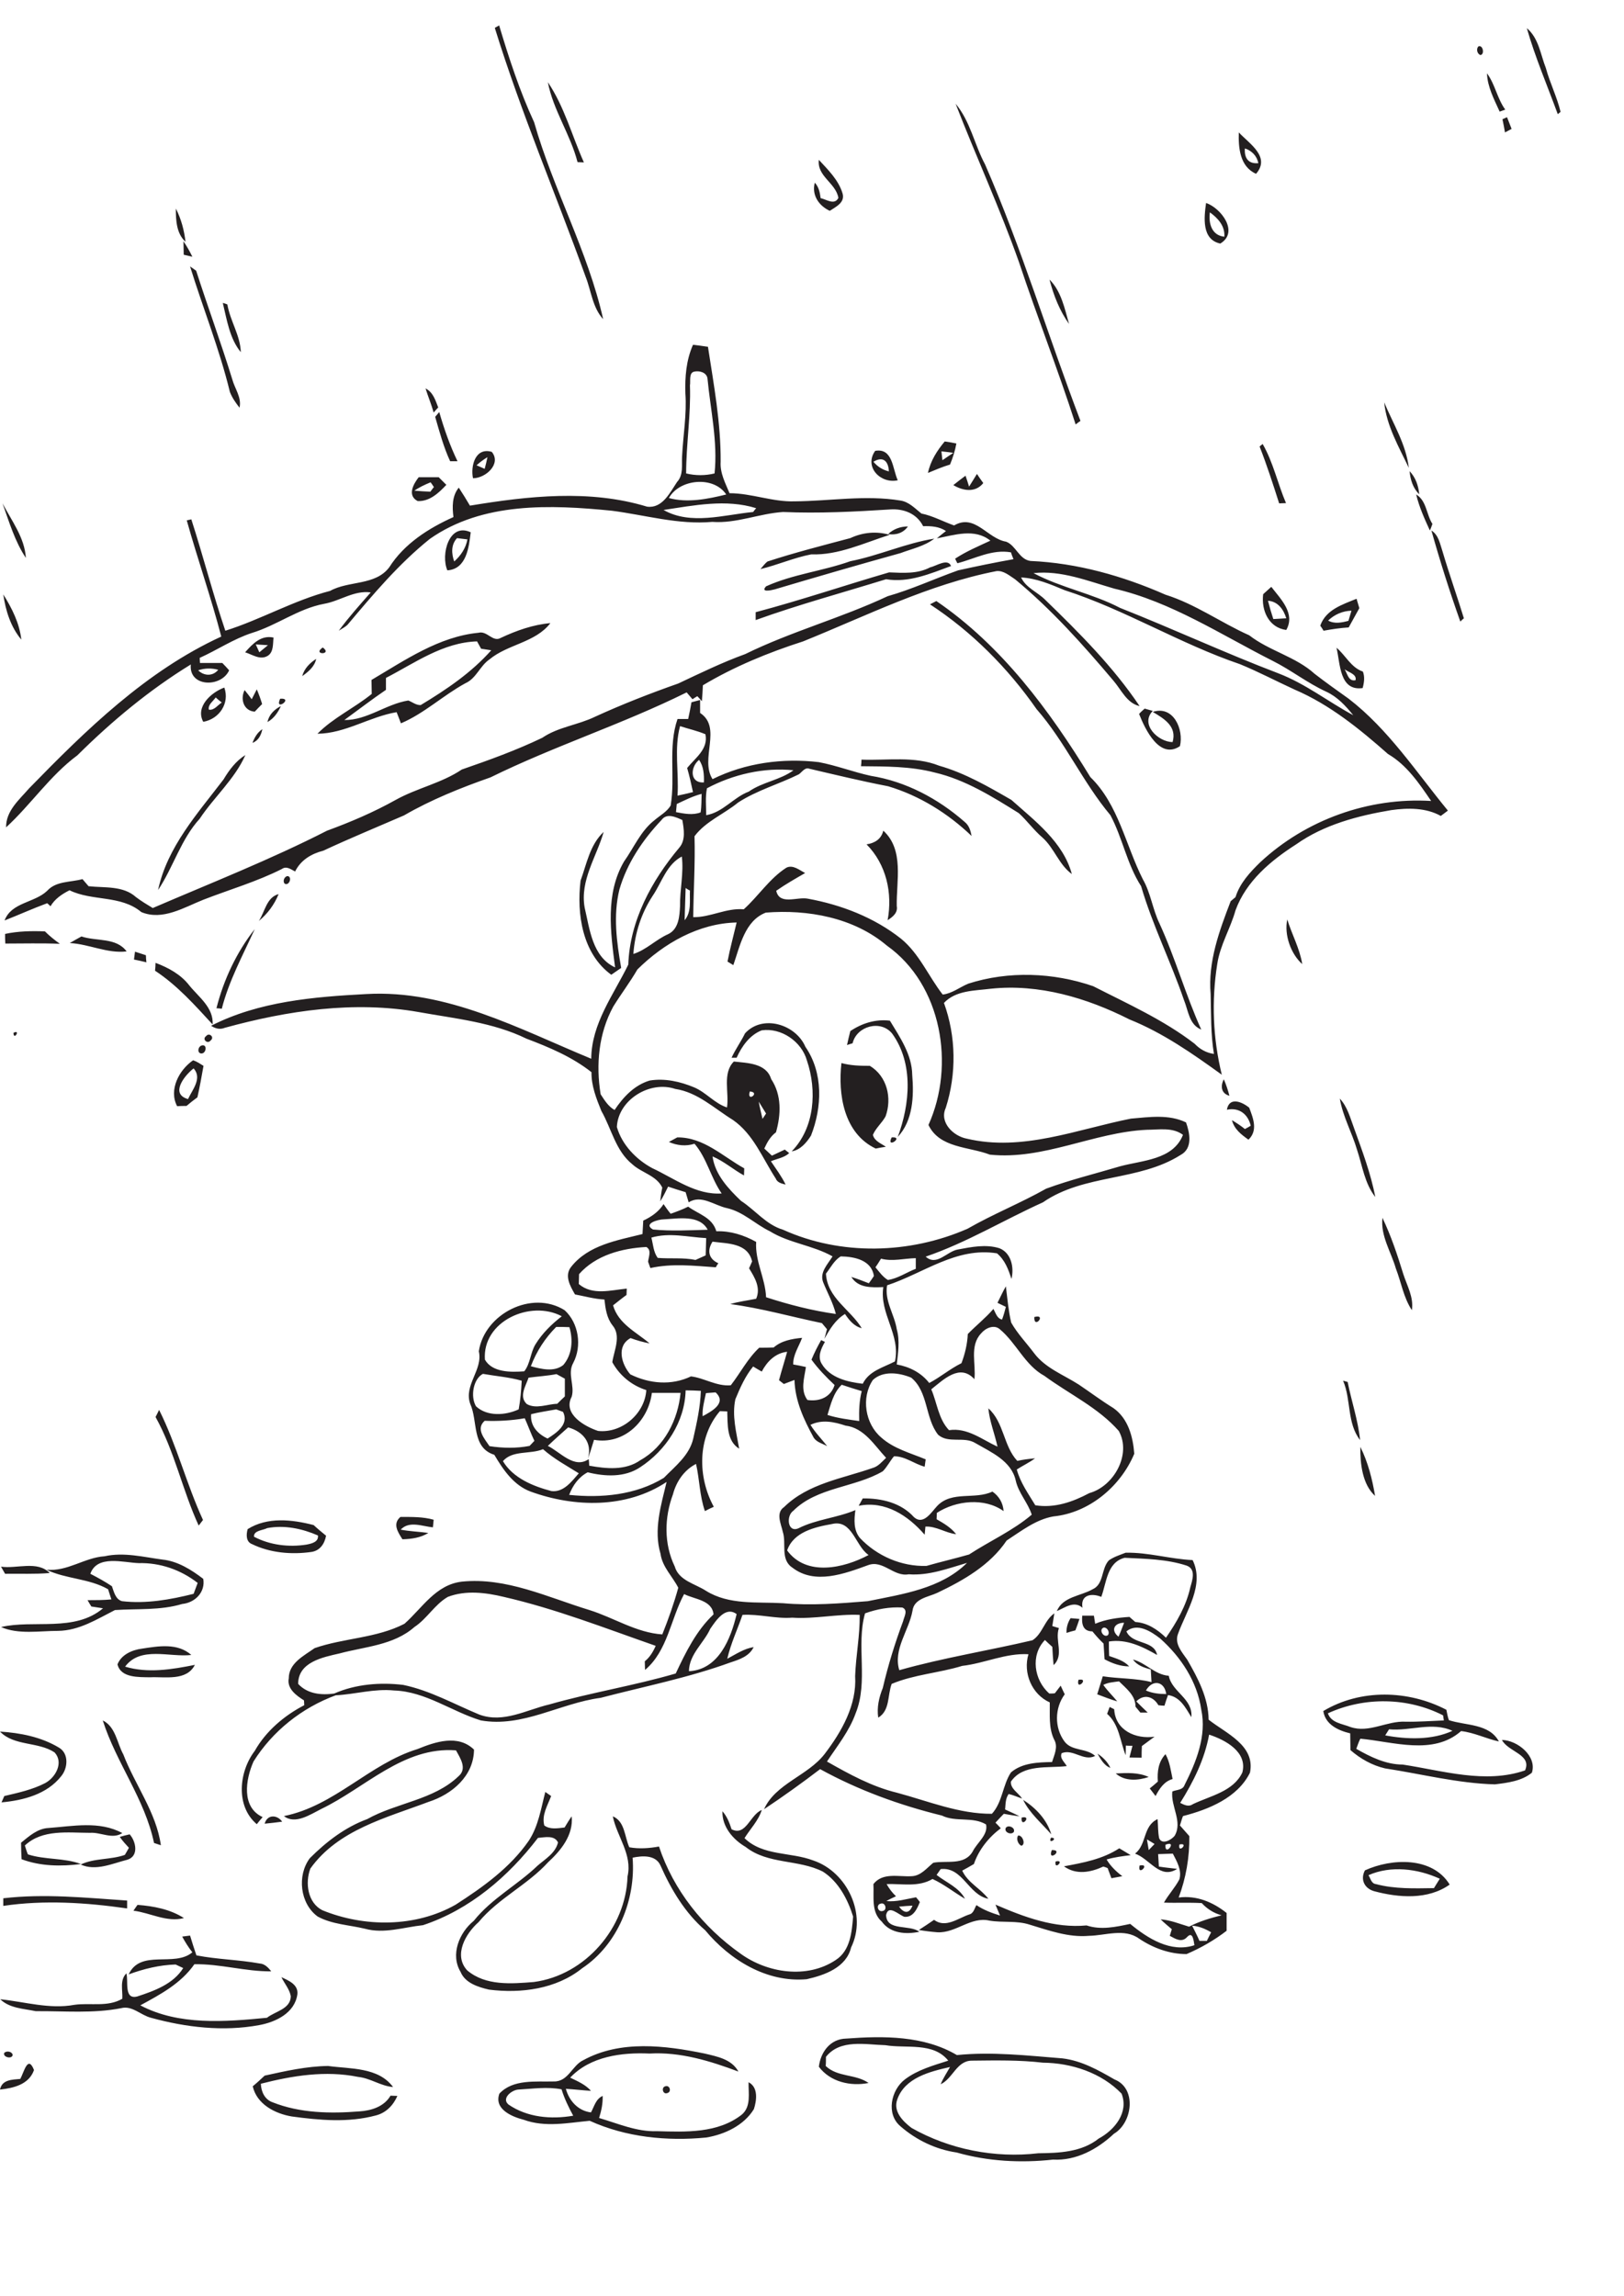 <?xml version="1.0" encoding="utf-8"?>
<!-- Generator: Adobe Illustrator 21.0.2, SVG Export Plug-In . SVG Version: 6.00 Build 0)  -->
<svg version="1.1" id="Layer_1" xmlns="http://www.w3.org/2000/svg" xmlns:xlink="http://www.w3.org/1999/xlink" x="0px" y="0px"
	 viewBox="0 0 640 905" enable-background="new 0 0 640 905" xml:space="preserve">
<path fill="#231F20" d="M262.2,822.3c1.8-0.6,2.6,2.3,0.7,2.7C261.2,825.6,260.5,822.7,262.2,822.3 M104.3,818.1
	c8.2-1.8,16.5-3.7,25-3.8c8.7,1.2,19.8,0.4,25.6,8.3c-4.9-0.4-8.9-3.5-13.8-4c-12.8-2.6-25.8-0.5-38.3,2.7c0.1,3.1,1.5,6.2,4.6,7.3
	c10.8,4.3,22.7,4.5,34.2,3.6c4.8-0.3,9.8-1.9,12.3-6.2c0.7,0,2,0.1,2.7,0.1c-1.6,3.7-4.5,6.7-8.5,7.7c-10.8,2.9-22.1,1.9-33.1,0.4
	c-6.6-1.1-13.8-4.8-15.4-11.9C101.2,821,102.7,819.6,104.3,818.1 M8,819.4c1.5-2.8,3-9.6,5.4-3.5c-2,5.7-8,7.1-13.4,7.7
	C0.8,819.6,4.9,819.7,8,819.4 M1.7,809.1c1-0.9,3-0.5,3.3,0.8C4.8,811.8,0.9,810.8,1.7,809.1 M204.2,823.6c-2.6,0.2-6.7,3.5-3.8,5.9
	c7.4,5.1,16.8,5.9,25.5,4.4c-1.8-3.3-3.5-6.8-4.6-10.4C215.6,822.4,209.9,823.3,204.2,823.6 M229.9,812c14.6-8,32.2-5.8,47.8-2.6
	c5,1.2,10.6,2.2,13.3,7.1c-11.2-4.2-22.9-7.8-35-7.1c-11-0.5-23.4,1.1-31.3,9.5c2.9,1.4,6,2.7,8.2,5.2c-3.3-0.2-6.6-0.6-9.9-0.8
	c1.3,4.8,4.9,8.7,9.9,9.3c1.3-2.4,1.9-5.3,4.6-6.5c0.1,3-0.5,5.8-1.4,8.7c7.5,2.2,14.9,5.5,22.8,5.2c11.4,0.3,23.9,0.9,33.4-6.5
	c3.8-3.2,2.6-8.5,2.7-12.8c3.9,2,3.2,7.2,2.1,10.6c-3.9,6.4-11.5,10-18.8,11.2c-15.5,1.5-31.6-0.1-45.9-6.6
	c-8.6,0.8-17.5,2.7-26-0.4c-4.7-1.2-11.8-4.2-9.6-10.3c5.4-5.8,14.3-4.6,21.5-4.8C224,820.5,225.5,814,229.9,812 M370.7,821.5
	c1-2.4,2.4-4.5,3.7-6.8c-7.9,1.8-17.8,4.2-20.8,12.8c-1.7,4.7,2.2,8.6,5.6,11.2c15,8.5,32.8,12,50,10c8.2-0.1,17-0.4,23.8-5.8
	c6.3-3.4,11.9-10.3,9-17.7c-7.9-8.2-19.7-12.1-31-12.2c-9.3-1.1-18.7-0.9-28-0.8C377,812.2,375.5,819.3,370.7,821.5 M333.5,803.5
	c14.7-1.1,30.6-1.2,43.6,6.5c13.8-1.4,27.7,0.2,41.6,1.3c7.5,0.9,14.1,4.6,20.5,8.3c8.9,3.5,7.1,17.1-0.2,21.4
	c-6.5,6.1-14.9,10.7-24,10.2c-12.7,1.4-25.7,0.7-38-2.8c-8.2-1.2-15.9-4.9-22.1-10.3c-5.8-4.8-3.8-14.3,1.7-18.5
	c5-3.8,11.2-5.5,17.1-7.4c-5.9-7.4-16.5-4.7-24.8-6.1c-7.8-0.2-17.8-2.5-23.4,4.6c0,0.9,0,2.7-0.1,3.6c4.7,4.5,11.8,3.1,16.9,6.7
	c-7.1,1.4-15.1-0.4-19.6-6.4C323.4,808.8,327.2,803.6,333.5,803.5 M71.8,763.3c0.8-0.1,2.3-0.3,3.1-0.4c0.8,2.6,1.6,5.2,2.5,7.8
	c8.2,1.6,16.6,1.7,24.9,3.2c2,0.1,3.4,1.6,4.6,3.1c-10.2,0.1-20.1-3-30.3-2.8c-5.3,7.6-13.4,11.9-21.3,16.2
	c15.1,8,33.4,6.5,49.9,4.9c3.3-2.6,9.3-3.4,9.4-8.5c-0.5-2.8-2.5-5-3.7-7.5c2.8,1.3,6.7,2.9,6.3,6.7c-1,7.4-8.5,11-15.1,12.2
	c-14.1,2.6-28.8,0.9-42.6-2.9c-4-1-7.4-4.9-11.7-3.8c-11.1,2.2-22.5,1.1-33.7,1.2c-4.7-1-10.3-1.1-14-4.7c9.7,1,19.4,4,29.2,2.2
	c6.2-0.9,13.1,1,18.9-2.4c0.2-3.4-1.1-7.3,1.6-10c0.9,3-1.1,10.5,4.3,9.1c6.7-2.2,14.2-4.9,18.1-11.2c-1-0.5-2-0.9-3-1.4
	c-6.4,0.2-12.5,1.7-18.5,3.9c4.7-10.1,18-2.7,25.1-8.7C74.3,767.6,73,765.5,71.8,763.3 M54.2,750.8c6.4,0.5,12.8,1.7,18.3,5.2
	c-6.8,1.8-13.3-2.1-19.9-2.9C53,752.5,53.8,751.3,54.2,750.8 M1.3,748.2c16.3-1.9,32.5-0.2,48.8,0.9c0,0.8,0,2.3,0,3.1
	c-16.1-2.3-32.6-3.4-48.8-1C1.3,750.2,1.3,749.2,1.3,748.2 M449.1,735.3C453.7,734.3,448.1,739.9,449.1,735.3 M539.3,739.1
	c0.8,1.2,1.1,3.3,2.9,3.5c7.5,2,15.2,1.7,22.9,1.6c0.8-1.2,1.5-2.5,2.3-3.7C558.7,736.5,548.1,735.2,539.3,739.1 M537.9,737.2
	c10.5-4.8,26.6-5.5,33.4,5.6c-8.6,6.1-20.1,5.2-29.8,2.6C537.7,744.3,536,740.8,537.9,737.2 M416,733.7
	C420,732.7,415.3,737.6,416,733.7 M419.3,735.6c7.6-1.4,15.2-2.8,21.8-7.1c1.5,0.9,3,1.8,4.5,2.7c-3.2,0.4-6.4,0.8-9.5,1.7
	c1.5,2.6,3.8,4.8,6.2,6.6c-1.4,0.3-2.9,0.5-4.3,0.8c-0.5-1.3-1-2.7-1.5-4c-0.4-0.2-1.3-0.5-1.7-0.6
	C429.8,738,424.1,739.1,419.3,735.6 M414.5,729.2C419.5,729,412.6,734.2,414.5,729.2 M414.2,724.3
	C417.5,724.4,412.7,727.3,414.2,724.3 M401.2,723.5c1.7-0.4,3.2,3.5,1.3,4C401.2,726.9,400.4,724.8,401.2,723.5 M47.2,724
	c1.3-0.4,2.6-0.7,3.9-1c2.5,2.8,3.7,8.6-0.9,10c-5.9,1.5-12.5,4.6-18.4,1.9c5.4-2.6,11.8-1.8,17.4-3.8c0.5-0.9,1.1-1.8,1.6-2.8
	C49.6,727,48.3,725.6,47.2,724 M396.4,720.4c1-1.3,3.9,0,3.1,1.7C398.4,723.4,395.5,722.1,396.4,720.4 M8.3,726.3
	c3.2-2.6,6.5-5.6,10.8-5.8c9.6-0.7,20.1-2.9,29.1,2c-3.9,2.6-8.5-0.4-12.7-0.1c-8.7,0-18.8-1.5-25.7,5c0.4,1.2,0.7,2.4,1.2,3.5
	c6.8,2.2,14.3,1.3,20.9,3.8c-7.8,1-16,0.9-23.4-1.9C8.4,730.7,8.3,728.5,8.3,726.3 M402.6,716.4C407,715.3,402.2,721,402.6,716.4
	 M104.3,718.8c1-3.7,4.9-3.6,6.9-0.8C108.9,718.3,106.6,718.6,104.3,718.8 M403.2,709.4c5,3.2,9.4,7.8,11.1,13.6
	C410.5,718.6,405.7,714.6,403.2,709.4 M439.7,699c4.3-0.2,8.9-0.5,13,1.4C448.5,701.8,443.3,702.2,439.7,699 M456.3,702.2
	c-0.3-3.9,0.2-7.8,3-10.8c1.7,3,2.1,6.5,2.8,9.8c-3.3,0.9-5.2,3.8-6.7,6.7c-0.8-1-1.5-2-2.3-3C454.1,704.1,455.2,703.2,456.3,702.2
	 M432.5,691.2c2.2,1.4,4,3.3,5.1,5.6C435.1,695.9,433.8,693.4,432.5,691.2 M164.5,689.4c7.1-2.9,16-5.9,22.3,0.2
	c-0.1,10.4-8.6,17.6-17.9,20.6c-16.7,6.3-35.7,11-46.6,26.3c-2.1,5.6-1.1,13.4,4.7,16.4c16.6,6.8,36.8,6.8,52.6-2.2
	c10.7-6.9,21.4-14.5,28.8-25.2c3.8-5.8,4.8-12.7,6.5-19.2c0.6,0.4,1.7,1.2,2.3,1.6c-1.4,3.7-3.8,7.5-2.7,11.6c2.3,1.7,5.3,1.1,8,0.8
	c0.9-1.5,1.8-3,2.8-4.4c0.7,7.4-4.2,13.4-9.3,18.1c-8.2,9-19.6,14.2-27.4,23.6c-5.1,4.5-10,13-4.5,19c7.3,6.2,17.5,5.3,26.3,4.6
	c20.3-2.7,36.3-21.4,36.9-41.6c2-8.7-4.2-15.7-5.8-23.7c4.8,2,4.6,8,6.5,12.2c3.9,0.7,7.9,0.4,11.7-0.3
	c5.7,17.2,17.4,31.8,32.1,42.2c10.6,7.7,26.3,10.1,37.6,2.5c5.7-3.7,6.3-11,6.8-17.1c-2.1-6.8-5.8-13.8-11.9-17.7
	c-9.6-4.9-21.7-2.8-30.4-9.7c-5-2.9-9.4-8-9.2-14.1c1.8,2,2.8,4.6,3.6,7.1c5.7,2.9,7.3-5.8,11.9-7.6c-1.3,4.2-4.5,7.4-6.8,11.1
	c7.3,7.1,18.2,5.4,27.1,8.8c13.4,4.5,21.3,21.3,14.9,34.3c-1.9,7.9-10.4,10.9-17.5,12.5c-15.7,1.4-30.3-7.6-40-19.3
	c-7.9-6.8-13.4-16-17.6-25.5c-1.9-4.3-7.2-3.9-11-3.1c1.3,16.5-5.8,34.2-19.9,43.6c-10.2,8.2-24.1,10-36.7,8.4
	c-4.3-1-9.4-2.6-11.2-7c-4.1-6.8-0.5-15.5,5.2-20.1c7-8.8,17.2-14.1,25.2-21.8c3-2.6,7-4.9,8-9.1c-1.4-3-5.3-2-7.9-1.8
	c-11.6,15.2-26.9,28.3-45.3,34.4c-7.6,0.8-15.3,3.5-22.9,1.4c-6.2-1.5-12.9-1.7-18.6-4.8c-7-5.1-8.2-16.2-3.1-23
	c6.5-6.5,13.9-12.2,22.6-15.4c11.6-6.5,26.2-7.5,36-16.9c3.5-3,0.7-7.1-1-10.2c-20.7-1.6-35.8,14.8-53.1,23.1
	c-4.2,2.1-10.3,6.3-14.7,2.8C131.9,711.8,145.6,695.2,164.5,689.4 M0,682.5c8,0.5,16.2,2.1,23.2,6.3c4,2.3,3.6,8.1,0.9,11.3
	c-5.6,7.1-14.8,9.5-23.5,10.3c0.3-0.6,0.8-1.9,1.1-2.5c5.5-1.3,11.1-2.5,16.1-5.1c4.1-2.2,7.4-8.1,3.7-12.1
	C15,686.4,5.6,688.3,0,682.5 M40.5,678.1c5.1,2.5,5.6,8.9,8.1,13.4c4.6,12,13,22.9,14.8,35.8c-0.7-0.2-2-0.7-2.7-0.9
	C57.1,709.1,45.8,694.8,40.5,678.1 M437.3,672.8c0.5,0.2,1.4,0.7,1.8,0.9c0.4,8.3,8.5,11.9,15.9,10.8c-1.7,1.2-3.3,2.5-5,3.7
	c-0.1,1.5-0.1,3.1-0.1,4.6c-1.6,0-3.2-0.1-4.8-0.1c0.4-1.5,0.8-3.1,1.2-4.6c-0.7,0-2,0-2.6-0.1c0,1.3-0.1,2.5-0.1,3.8
	c-2.2-5.5-2.5-12.1-7.3-16.3C436.6,674.6,437,673.7,437.3,672.8 M547.4,681.6c-0.5,0.8-1,1.6-1.5,2.4c8.6,1.6,18.5,1.9,26.5-1.8
	C564.4,678.5,555.7,682.4,547.4,681.6 M523.3,675.3c1.3,3.8,5.7,4.1,8.9,5.4c7.3,2.5,14.4-2.5,21.7-2.1c5,0.1,10.1-0.3,15.1-0.5
	c-0.1-0.5-0.2-1.5-0.3-2C554.8,669,537.7,668.7,523.3,675.3 M521.5,674.4c14.7-8.8,33.5-8.3,48.5-0.5c0.3,1.4,0.5,2.8,1,4.1
	c6.7,2.2,15.9,1.3,19.7,8.4c-5-1.1-9.7-3.5-14.9-4.1c-11,9.7-26.7,4.2-39.7,3c-0.7,1.3-1.1,2.7-1.6,4c5.6,3.2,11.7,6.2,18.3,6.2
	c15.8,2.4,32.5,7.7,48.2,2.3c2.8-6.3-6.7-7.3-9.1-12c6.1,0.1,13.9,6.4,11.8,12.9c-4,3.3-9.6,4-14.6,4.6c-14.6-0.4-28.9-4.1-43.3-6.3
	c-5.1-1.2-9.7-3.8-13.6-7.2c0-2.2-0.1-4.4-0.1-6.6C527.5,682.1,522.3,679.8,521.5,674.4 M425,662.1
	C429.6,661.2,423.9,666.8,425,662.1 M451.6,666.3c2.5,1.1,5.3,1.4,8,1.4C458.9,662.6,454.2,661.8,451.6,666.3 M446.5,654.1
	c5.1,1.3,8.6,6,14.1,6.4c1.2,6.4,9.6,9,8.9,16.3c-2.3-3.7-4.4-8-9.2-8.7c-0.5,1.4-1,2.8-1.4,4.2c-0.6,0-1.8-0.1-2.4-0.2
	c-2-3.5-5.7-4.5-8.7-1.5c1.5,1.5,3,3,4.5,4.4c-0.7,0-2.2,0-2.9,0c-0.6-0.8-1.3-1.5-1.9-2.3c0-4.5-3.7-7.2-6.5-10
	c-2.1,0.3-4.3,0.4-6.2,1.4c1.6,2.3,3.7,4.3,5.5,6.5c-2.7-0.8-5.3-1.8-7.9-2.8c0.7-2.4,1.5-4.7,2.2-7.1c6.4,1,12.9,0.7,19.2,2.3
	c-0.1-1.7-0.2-3.3-0.3-5C450.8,657.3,448.1,656.4,446.5,654.1 M56,649.8c6.5-1,14-2.3,19.4,2.5c-8.6,1-20-3.6-26.1,4.6
	c9,2.7,18.5,1.1,27.5-0.7c-3.3,6.5-11.8,4.6-17.7,4.9c-4.4-0.1-11.5,0.3-12.8-5.1C47.8,652.2,52,650.3,56,649.8 M421.9,637.8
	c0.9,0.1,2.6,0.2,3.5,0.3c-0.5,1.5-1,3-1.6,4.5c-0.9,0.2-2.6,0.7-3.5,1C420.2,641.5,420.8,639.5,421.9,637.8 M0.4,617.5
	c6.3,0.9,14.3-2.5,19.2,2.5c-5.9,0.5-11.7,0.2-17.6,0.3C1.6,619.6,0.8,618.2,0.4,617.5 M469.8,759c1,2,2,3.9,2.9,6
	c0.9,0,1.9,0,2.9,0c0.6-1.2,1.1-2.3,1.7-3.4C474.9,760.2,472.5,759.2,469.8,759 M464.8,727C464,731,468.9,726.1,464.8,727
	 M459.3,727.1C458.9,732.2,464.3,725.1,459.3,727.1 M452,725c0.2,1.4,0.5,2.8,0.7,4.2c0.8-0.8,1.5-1.6,2.3-2.4
	C454.1,726.2,453,725.6,452,725 M476.5,683.7c-1.8,9.8-6.2,18.6-11.4,26.9c1.6,0.8,3.3,1.7,5,0.5c6.9-3.3,16-5,19.5-12.5
	C491.7,690.5,482.9,685.8,476.5,683.7 M435,641.5c-2.2,0.7-0.1,4.2,1.6,3C437.5,643.4,436.4,641.4,435,641.5 M440.8,645.1
	c0.8-1.8,1.5-3.7,2.2-5.5C439.1,639.6,437.6,642.6,440.8,645.1 M437,615c2-1.4,4.3-2.1,6.6-3c8.9-0.2,17.5,2.5,26.4,2.9
	c4.8,9.8-2.5,20-5.8,29.2c-1.4,3.9,1.7,7.2,3.7,10.1c4.2,7.3,8.3,15,8.4,23.6c6.8,5.4,18.5,10.1,16.3,20.9
	c-4.9,9.9-16.3,14.5-26.4,17.1c-0.5,1.2-0.8,2.5-1.2,3.7c1.2,1.4,2.5,2.8,3.7,4.2c0.1,8.3-1.3,16.5-4.2,24.2
	c7.1-0.9,13.5,1.8,18.9,6.1c0,2.3,0,4.6,0,7c-4.8,3.7-10.2,6.8-15.8,9.2c-6.7,0-13.2-2.4-18.7-6.1c-5.8-4.2-13.3-1.2-19.8-1.1
	c-8,0.7-15.7-2.1-23.3-4.4c-5.2-1.7-10.6-0.7-15.9-1.6c-7.3-1.7-13.2,5-20.5,4.6c-2.5-0.2-4.9-0.5-7.3-0.9c2-1.3,4-2.6,6-4
	c4.5,3.4,9.4-0.6,13.8-2.1c1.8-0.4,2.1-2.4,2.9-3.7c2.8,1.9,6,3.1,9.3,4.1c-0.6-1.4-1.2-2.9-1.8-4.3c11.3,4.9,23.3,9.4,35.9,8.2
	c5.7,1.9,11.5,0.6,17.2-0.6c6.9,5.7,16,11.5,25.3,8.4c-0.3-1.7-0.6-5.7-2.9-3.2c-2.1,2.3-4.6,0.7-6.8-0.5c0.3-0.9,0.5-1.8,0.8-2.6
	c-1.5-1.3-3-2.5-4.4-3.9c3.9,0.3,7.5,1.8,11.2,2.9c4-2.1,8.4-3.4,12.8-4.5c-3-0.8-5.7-2.5-7.8-4.8c-5-0.3-10,0-14.9-0.2
	c1.8-3.2,4.4-5.9,6.1-9.2c1-3.6-1-7-2.6-10.1c-1.9,0.1-3.9,0.1-5.8,0.2c0.1,1.6,0.2,3.2,0.3,4.9c2.4,0.4,4.8,0.6,7.2,0.9
	c-6.7,4.4-10.8-4-16.6-6c4.7-3.6,3-10.9,8.9-13.6c0.2,2.5,0.1,5.1,0.6,7.5c1.1,2.8,4.8,0.7,6.1-0.9c3.3-5.6-1.6-11.6-0.9-17.5
	c1.6-0.7,4.1-0.5,4.8-2.5c4.6-9.1,8.8-19.4,6.6-29.8c-1.6-11-8-20.7-16.2-28c-3.6-2.8-9-6.3-13.3-2.8c2.4,5.4,10.9,3.3,12.1,9.3
	c-5.8-3.3-12-6.4-19-5.3c0,1.9,0,3.8,0.1,5.7c2.8,1,5.8,1.8,7.9,4.1c-3.5,0-6.7-1.2-9.7-2.8c-0.1-2.1-0.3-4.1-0.4-6.2
	c-1.6-1.5-3-3.1-4.4-4.8c-3.8,0-4.3-3-4-6.2c1.5,0,3.1,0,4.6,0c0.1,0.8,0.4,2.4,0.5,3.2c4.3-1.8,8.9-2.4,13.5-2.7
	c0.8,0.7,1.5,1.3,2.3,2c4.8,0.3,8.8,3,12.1,6.2c4.2-6.1,8-12.6,9.6-19.9c0.8-2.8,2.3-7.1-1.4-8.5c-7.9-2.6-16.3-2.7-24.5-3.1
	c-7,1.8-7.1,9.8-9.2,15.4c-3.9-1.6-8.3-0.8-7.4,4.3c-3.3-2.9-6.8-0.1-10.1,1.3c2.3-5.7,9.4-5.9,14.1-8.6
	C435.1,624.4,433.9,618.3,437,615 M35.6,620.3c2.9,1.5,5.8,3.1,8.5,4.9c0.8,2.2,1.4,5.2,4,5.9c9.5,1.1,19-0.6,28.2-2.9
	c0.5-1.4,1.1-2.9,1.6-4.3c-6.7-5.2-14.8-8-23.2-7.8C48.6,615.9,38.3,612.7,35.6,620.3 M41.2,613.4c7.6-1.7,15.3,0.3,22.8,1.3
	c6,0.6,11.4,4,16.1,7.6c0.9,5.2-3.2,9.4-8.3,9.9c-8.6,2.6-17.7,1.8-26.5,2.4c-7.1,3.6-14.1,8.1-22.4,8.2c-7.4,0-15.6,1.5-22.5-1.5
	c12.7-3,29,2.1,40.2-7.4c-1.5-0.2-3.1-0.5-4.6-0.7c-0.4-0.6-1.1-1.8-1.5-2.5c3.1,0,6.3,0,9.4-0.3c-0.4-1.3-0.9-2.6-1.3-4
	c-7.5-4.3-16.6-4-24.3-7.7C26.6,619.5,33.3,613.9,41.2,613.4 M105.3,602.3c-1.7,0.9-5.4,0.9-5.2,3.4c6.3,3.3,13.7,4.2,20.7,3.1
	c2-0.4,4.8-1,4.5-3.6C119.1,602.5,112.1,601,105.3,602.3 M97.6,602.7c7.8-4.9,17.5-3.8,26-1.6c1.6,1.5,3.2,2.8,4.9,4.2
	c-0.6,3.2-2.4,5.9-5.8,6.4c-7.8,1.1-16.2,0.4-23.4-3.1C96.9,607.7,97,604.8,97.6,602.7 M157.8,597.9c4.4,0,8.9-0.1,13.1,1.1
	c-0.1,0.8-0.2,2.3-0.3,3c-4.2-0.4-9.3-2.7-12.7,0.9c3.6,0.7,7.3,0.8,10.9,1.3c-3,1.9-6.6,2.4-10.2,2.5
	C156.8,603.9,154.6,600.6,157.8,597.9 M369.4,593.5c5.8-6,14.8-2.3,21.7-5.6c2.6,1.8,4.2,4.5,4.4,7.7c-7.5-5.4-18.8-4.2-26.3,0.7
	c0,0.6-0.1,1.9-0.1,2.5c2.8,1.6,5.7,3.3,7.7,5.9c-4.2-0.5-7.8-3.2-12.1-3c-0.1,1.1-0.2,2.1-0.3,3.2c-6.5-7.5-15.5-13.5-26-11.4
	c0.4-0.7,1.2-2.2,1.6-2.9c7.4-0.1,15.1,1.7,20.2,7.4C364,601.3,367.1,595.9,369.4,593.5 M536.1,570.3c3,6,4.7,12.7,5.8,19.3
	C536.9,585.1,536,576.9,536.1,570.3 M62.7,555.7c7,14,10.8,29.3,17.3,43.4c-0.4,0.5-1.3,1.7-1.7,2.2c-6.4-13.9-9.5-29.3-17-42.8
	C61.8,557.6,62.2,556.7,62.7,555.7 M529.3,544.2c0.5,0.1,1.4,0.4,1.8,0.5c1.5,7.6,4.1,15.1,4.9,22.9
	C530.8,561,532.5,551.7,529.3,544.2 M407.6,519.1C412.7,517.7,407.4,524.2,407.6,519.1 M544.8,480c3.4,7.1,5.9,14.6,8.2,22.1
	c1.5,4.7,4.2,9.2,3.4,14.3c-3.3-5-4.2-11-6.3-16.4C548.2,493.4,544,487.1,544.8,480 M351.4,448.3C356.6,447.9,349,453.1,351.4,448.3
	 M528,433c3,3.2,4.1,7.6,5.6,11.6c3.2,8.9,6.6,17.9,8.4,27.2c-4.2-5.3-5.1-12.3-7.2-18.6C532.8,446.4,529.2,440.1,528,433
	 M483.5,437.4c0.9-5.2,5.9-3.2,8.8-0.8c1.6,4.2,3.5,9-0.3,12.6c-2.8-2-5.6-4.1-6.5-7.7c1.8,1.1,3.5,2.2,5.1,3.5
	c0.8-0.4,1.5-0.8,2.3-1.3C491.8,439.1,488.3,436.4,483.5,437.4 M484.5,431.9c-3.3-0.9-3.6-3.9-2.2-6.5
	C483.2,427.5,483.9,429.6,484.5,431.9 M331.6,419c3.6,1,7.4,1.1,11.2,1.1c6.8,4.1,8.8,12.7,6.2,19.9c-1.4,2.6-3.8,4.5-5,7.3
	c0.6,2.5,3.3,3.4,5.1,4.7c-1.3,0.2-2.7,0.4-4,0.7C332.5,446.7,330.2,431.3,331.6,419 M74.1,433.2c1.7-3.7,5.7-8.2,2.2-12.1
	C72.7,423.9,66.9,431.2,74.1,433.2 M69.8,436c-3.4-6.5,0.8-14.3,6.3-18.1c1.5,0.5,2.8,1.4,4.1,2.2c-0.7,4.1-1.5,8.3-2.4,12.4
	c-1.5,1.1-2.9,2.2-4.3,3.4C72.3,435.9,71,435.9,69.8,436 M79.4,412.1c2.5-0.8,1.9,3.5-0.3,3.1C77.6,414.8,78.1,412.5,79.4,412.1
	 M81.2,408.4c1.2-1.6,3.5,0.4,1.8,1.7C81.8,411.7,79.5,409.6,81.2,408.4 M5.3,407.1C8.3,405.5,5.4,410.4,5.3,407.1 M293.6,407.3
	c6.9-7.6,20-3.6,23.8,5.3c7.1,10.3,6.6,23.8,2.2,35c-1.7,2.7-4.2,5.7-7.6,6.2c9.1-9.3,10-24,6-35.8c-2.1-7.5-10.1-13-17.8-11.9
	c-4.7,1.8-7.9,6.3-9.9,10.8c-0.5,0-1.5,0-2,0C289.8,413.6,292,410.6,293.6,407.3 M335.1,406.4c4.6-3.1,10-4.8,15.6-4.1
	c4,6.6,8.7,13.4,8.8,21.4c0.7,8.3,0.3,18-5.7,24.4c4.8-12.9,6.3-28.9-2.2-40.7c-4.5-5.6-14-3-15.6,3.8c-0.6,0.2-1.7,0.5-2.2,0.7
	C334.2,410.1,334.6,408.3,335.1,406.4 M61.3,379.5c5,1.9,9.9,4.5,13.3,8.9c3.7,4.6,9.6,8.7,9.2,15.4c-7-7.6-13.9-15.4-22.7-21.2
	C61.2,381.8,61.3,380.3,61.3,379.5 M53.2,375.1c1.4,0.5,2.9,0.9,4.3,1.4c0,0.7,0.1,2.1,0.2,2.8c-1.6-0.4-3.3-0.8-4.9-1.1
	C52.9,377.4,53.1,375.9,53.2,375.1 M32.1,369.1c5.9,2,13.7,0.3,17.8,5.9c-7.6,0.9-14.8-2.9-22.4-3.3C29,370.8,30.5,370,32.1,369.1
	 M85.3,397.4c2.8-11.2,8-22.2,15.1-31.2c-4.7,10.3-10.2,20.4-13,31.4C86.9,397.5,85.9,397.4,85.3,397.4 M2,368.1
	c5.1-1.1,10.4-1.2,15.7-1c1.8,1.8,3.8,3.4,5.9,4.9c-7.2-0.3-14.4-0.1-21.5-0.1C2,370.6,2,369.4,2,368.1 M513.2,380
	c-4.5-4-7.2-11.6-5.9-17.6C509.1,368.3,512.2,373.8,513.2,380 M102,363c2.4-3.6,3-9.3,7.8-10.6C108.1,356.6,105.4,360.2,102,363
	 M113.3,345.3c2,0.2,0.7,4-1.1,3C111.3,347.4,112,345.5,113.3,345.3 M348.1,327.4c8.3,7.6,5.1,19.8,5.3,29.7
	c0.5,2.7-1.6,4.3-3.6,5.6c2-10.7-0.5-22-8.3-29.9C344.8,332.3,347.3,330.7,348.1,327.4 M339.5,299.4c10.2,0.4,20.8-1.5,30.6,2.4
	c10.2,2.9,19.5,8.3,28.5,13.5c9.3,8.3,20.4,16.6,23.8,29.2c-5.1-3.7-6.9-10.2-11.6-14.4c-3.4-2.9-6-6.6-9.3-9.6
	c-10.4-6.5-21.1-13.2-33.1-16c-9.5-2.5-19.4-2.4-29.1-2.5C339.4,301.5,339.5,300.1,339.5,299.4 M88.1,307.2c2.2-3.7,4.9-7.3,8.6-9.6
	c-4.2,9.5-12.3,16.5-18,25.1c-7.4,8.1-10.4,19.1-16.4,28.1C65.9,333.8,77.9,320.6,88.1,307.2 M99.5,292.8c0.8-2.1,1.9-4.1,3.9-5.4
	C102.9,289.7,101.9,291.9,99.5,292.8 M451.1,279.3c1,0.3,2.1,0.6,3.2,0.9c-5.1,5.2,2,12.2,7.8,12.3c1.8-6.2-3.3-9.2-7.8-11.9
	c8.1-2.7,12.3,6.9,10.7,13.5c-8,5.4-13.7-6.6-16.1-12.7C449.5,280.7,450.3,280,451.1,279.3 M105.4,284.6c0.6-2.9,2.7-5,5.3-6.3
	C109.5,280.9,107.9,283.2,105.4,284.6 M110.4,275.4C116,275,108,280.7,110.4,275.4 M100.4,280.5c-4.4-0.3-5.8-5-4-8.5
	c1,1.2,1.9,2.4,2.8,3.6c0.7-1.3,1.3-2.6,2-3.9c0.8,1.9,1.5,3.8,2.1,5.8C102.4,278.4,101.4,279.4,100.4,280.5 M85,274.9
	c-1,1.5-3.1,2.8-2.7,4.8c2.1,0.4,3.5-1.8,5.1-2.8C86.6,276.3,85.8,275.6,85,274.9 M80.1,284.5c-3.2-5.9,3.1-11.6,8.3-13.5
	C90.6,277.2,86.4,283.4,80.1,284.5 M119.1,266.5c0.8-3,3-5.2,5.5-6.8C124,262.7,121.6,264.7,119.1,266.5 M529.9,263.8
	c1.1,1.7,1.5,4.9,4.3,4.3C534.8,265.7,531.4,265,529.9,263.8 M526.7,255.3c3.6,3,5.7,7.8,10.4,9.4c0.8,2.1,0.5,4.3-0.1,6.5
	C527.8,272.5,528.2,261.5,526.7,255.3 M127.2,255.2C131.3,258.2,122.8,258.2,127.2,255.2 M100.8,254c0.5,1,0.9,2.1,1.4,3.1
	c1.1-0.9,2.3-1.9,3.4-2.8C104,254.2,102.4,254.1,100.8,254 M96.6,257.1c2.9-3.3,6.3-6.9,11.2-5.8c-0.3,2.4,0.1,5.7-2.3,7.2
	C102.5,260.3,99.5,258,96.6,257.1 M152.1,267.2c0,1.6,0,3.1,0,4.7c-5.6,3.8-10.9,7.9-16.4,11.9c9,0.1,16.4-6.3,25.2-7.7
	c1.6,0.6,3.1,1.9,4.9,1.8c10.1-6.1,19.9-12.7,27.8-21.6c-1.3-0.2-2.7-0.4-4-0.6c-0.5-1-1.1-1.9-1.6-2.9
	C174.6,253.2,163.5,261.3,152.1,267.2 M197.4,251.4c6.2-2.9,12.7-5.2,19.5-5.8c-5.9,7.7-16.8,8.3-24,14.3c-3.8,2.6-5.2,7.5-9.5,9.4
	c-8.8,4.8-16.2,11.9-25.4,15.8c-0.6-1.5-1.1-3-1.7-4.4c-10.7,1.8-20.2,8.4-31.2,8.5c6.2-6.3,14.5-10.1,21.4-15.7
	c0-1.8-0.1-3.7-0.1-5.5c13.2-7.8,26.6-17.1,42.2-18.6C192,248.5,194.2,253.3,197.4,251.4 M366.5,238.2c0.6-0.3,1.9-1,2.5-1.3
	c25.8,17.6,44.6,43.1,60.7,69.4c11.1,10.8,13.9,26.9,20.7,40.3c3.1,5.4,3.8,11.7,6.5,17.3c6.3,13.7,10.3,28.2,16.5,41.9
	c-4.8-1.9-5.1-7.5-6.8-11.6c-5.2-15.2-12.4-29.5-16.9-44.9c-5.6-8.7-7.3-19-12.1-28c-10.9-13-17.9-29-29.1-41.8
	C397.2,263.3,383,249,366.5,238.2 M523.4,244.6c2.5,1.4,5.4,0.8,8,0.1c0.4-1.3,0.8-2.6,1.2-4C529.1,240.8,525.9,242.2,523.4,244.6
	 M520.3,246.6c2.2-6.3,8.7-8.3,14.3-10.6c0.4,1.2,0.7,2.5,1.1,3.7c-1.4,2.5-2.8,5.1-4.2,7.6c-3.3,0.2-6.6,0.7-9.9,1.3
	C521.3,248.1,520.7,247.1,520.3,246.6 M1.3,234.3c3.4,5.4,6.4,11.4,7.1,17.8C4.2,247.1,2.2,240.6,1.3,234.3 M499.7,236.8
	c0.6,2.4,1.3,4.8,2.1,7.2c1.7-0.1,3.4-0.2,5.1-0.3C505.9,240.3,503.6,237,499.7,236.8 M497.8,234.2c1.1-1,2.1-1.9,3.2-2.9
	c3.7,4.8,9.6,10.5,5.9,17C500,247.4,497,240.6,497.8,234.2 M366.6,223.6c2.4-0.5,6.9-3.7,8.2-0.5c-8.2,3-16.7,6.7-25.6,5.2
	c-17.1,5.3-34.5,10-51.4,16.1c0-0.8,0-2.3,0-3.1c17.7-4.7,35.1-10.6,52.6-15.7C355.9,225.8,361.5,226.3,366.6,223.6 M335.1,221.2
	c11.2-2.2,21.8-7.1,33.1-8.9c-3.9,3-8.8,4-13.3,5.7c-16.6,4.6-33.1,9.4-49.6,14.3c-1.5,0.4-5.7,1.3-3.4-1.2
	C312.5,226.3,324.2,225.1,335.1,221.2 M564.1,209.1c2.9,1.8,3.4,5.4,4.4,8.3c2.6,8.8,5.7,17.5,8.4,26.3c-0.3,0.3-1.1,0.9-1.4,1.3
	C571.3,233.2,567.5,221.2,564.1,209.1 M335.1,212.1c4.9-2.3,10.3-2.8,15.5-1.3c-10.1,3.2-20.2,8.1-30.9,7.7
	c-6.8,1.3-13.3,4.2-20,5.8c0.9-1,1.7-2.2,2.8-3C313.2,217.8,324.2,215,335.1,212.1 M180.1,212.1c-2.4,2.6-2.2,6.1-1.1,9.2
	c2.6-2.3,4.6-5.3,5.2-8.7C182.8,212.4,181.4,212.3,180.1,212.1 M176.3,224.8c-2.7-6.2,0.7-19,9.2-15
	C184.8,215.6,183.9,224.3,176.3,224.8 M350,210.5c2.1-2,4.9-3,7.8-3C356,210.1,353,211,350,210.5 M1,198.4
	c3.6,6.9,8.7,13.5,9.2,21.5C5.9,213.5,3.6,205.7,1,198.4 M558.1,194.9c4.1,2.4,4,7.9,6.4,11.6c-0.3,0.9-0.6,1.7-1,2.6
	C561.4,204.5,559.3,199.9,558.1,194.9 M163.3,193.4c2.1,0.2,4.2,0.3,6.3,0.4c0.4-0.5,1-1.4,1.4-1.8c-0.3-0.5-1-1.5-1.3-1.9
	C167.5,191,165.3,192,163.3,193.4 M165,188.1c2.6,0,5.3,0,7.9,0c1,1,2,2,3,3c-3,3.2-6.6,6.6-11.3,6.4
	C160.4,195.3,162.9,190.8,165,188.1 M555.5,185.7c2.4,2.5,3.5,5.8,3.8,9.1C556.8,192.4,555.8,189,555.5,185.7 M385,186.8
	c0.8,1.2,1.6,2.4,2.5,3.6c-3.1,3.9-8,3.1-11.8,0.8c1.6-1.3,3.2-2.5,4.8-3.7c0.4,1.1,1.1,3.3,1.4,4.3C383,190.1,384,188.4,385,186.8
	 M344.2,182c1.6,1.9,3.6,3.2,6.1,3.8C350.1,181.7,348,179.7,344.2,182 M344.9,177.7c7-1.2,6.8,7.1,8.9,11.6
	C347,190.8,340.4,184,344.9,177.7 M187.8,183.4c1.1,0.5,2.2,0.9,3.2,1.4c0.4-1.5,0.8-3.1,1.1-4.6
	C190.6,181.1,189.1,182.2,187.8,183.4 M186.4,188.5c-1-4.8,0.9-12.3,7.4-10.4C197.7,182.8,191.4,188.5,186.4,188.5 M496.4,176
	c0.3-0.3,0.9-0.8,1.2-1c4.2,7.3,5.9,15.6,9.2,23.3c-0.7,0-2,0.1-2.7,0.1C501.7,190.9,499.3,183.4,496.4,176 M371,177.9
	c0.1,0.9,0.3,2.6,0.4,3.5c1.4-1,2.8-1.9,4.3-2.9C374,178.2,372.5,178.1,371,177.9 M372.3,174c1.6,0.2,3.1,0.5,4.6,0.8
	c-0.5,2.8-1.4,5.6-2.5,8.3c-3,0.9-5.8,2.1-8.7,3.3C366.7,181.6,369.3,177.6,372.3,174 M171.5,164.3c0.5-0.6,1.1-1.3,1.6-1.9
	c1.9,6.6,4.2,13.2,7.2,19.4c-0.7,0-2.2,0-2.9,0C174.8,176.2,173.2,170.2,171.5,164.3 M555.2,184.4c-3.9-8.2-8.8-16.6-9.7-25.8
	C549,167,554.1,175.1,555.2,184.4 M167.7,153.1c3,1.5,3.9,4.7,5,7.5c-0.6,0.6-1.2,1.3-1.8,2C170,159.4,168.7,156.3,167.7,153.1
	 M354.3,751.5c1.9,2.6,4,3,5.3-0.4C357.9,751.2,356.1,751.3,354.3,751.5 M347.1,750.3c-2,0.4-1.2,3.5,0.8,2.9
	C349.8,752.8,348.9,749.7,347.1,750.3 M279.9,642c-2.6,5.7-8.3,10-8.4,16.7c11.7-0.6,16.5-12.8,18.8-22.5
	C285.9,632.9,282.1,638.8,279.9,642 M340.9,635.9c-3.6,12.8,1.4,26.8-3.7,39.4c-2.5,7-7.2,12.8-11.3,19c8.8,5,17.7,9.9,27.6,12.3
	c12.3,3.3,24.5,8.4,37.4,8.3c4.2-4.6,4.2-11.3,7.5-16.3c4.4-3.8,10.7-4,16.2-4.1c0.9-2.9,2.5-6,0.8-8.9c-2.2-4.6-1.6-9.7-1.7-14.6
	c-7.1-3.2-10.6-11.6-8.4-19c-9-0.5-17.3,3.6-26.1,4.6c-9.1,2.8-19,3.4-27.8,7.1c-1.7,4.5-0.6,10.5-5.3,13.3c-0.6-4,0.3-8,1.8-11.7
	c2.1-9,4.8-17.7,8-26.3c0.4-1.8,2.1-4.4-0.3-5.4C350.6,633.3,345.6,634.2,340.9,635.9 M176.5,629.4c-5.2,3-8.2,8.6-13.2,11.9
	c-8.2,7.2-19.5,7.7-29.5,10.4c-6.6,1.5-16.3,3.4-16.3,12c3.7,4,9.1,4.5,14.2,3.8c8.4-3.7,18.1-4.5,27.2-3.4
	c10.6,2.2,20.1,7.6,30,11.7c9.5,3.5,18.6-1.9,27.6-4c16.4-4.7,33.4-7.4,49.8-12.2c3.9-8.3,8.1-16.9,14.9-23.3
	c-0.6-5.7-7.5-5.9-11.6-8c-5.3,9.8-6.5,22.4-15.4,29.9c0-0.8-0.1-2.5-0.1-3.4c2-1.6,3.3-3.8,4.3-6.1c-19.8-6.9-39.4-14.6-59.9-19.3
	C191.4,627.7,183.6,626.7,176.5,629.4 M327.8,600.7c-6.7,1.2-15.1,3.1-17.6,10.4c7.6,10.4,22.4,7,32.1,1.8
	C337,609.3,335.9,598.7,327.8,600.7 M198.2,575.9c4,6.7,11.9,9.9,19.1,11.8c4.8,0.6,8-3.8,10.8-7c-4.8-3-9.8-5.7-14.1-9.5
	C208.9,573.3,202,571.5,198.2,575.9 M191,560c-3.6,3.2-0.1,7,1.9,10c5.3,0.8,10.6,0.9,15.8-0.1c0.6-0.7,1.3-1.3,1.9-2
	c-1.4-2.9-2.5-6-3.8-8.9C201.6,559.9,196.3,560.2,191,560 M209.3,557.4c-0.4,4.6,2.6,7.8,6.5,9.6c3.6-2.3,8.5-5.6,6.1-10.5
	c-0.9-0.3-1.8-0.7-2.7-1C215.9,556.1,212.5,556.6,209.3,557.4 M278.2,549.1c-0.6,3-1.5,6-1.3,9.1c3.5-1.9,9.7-5.2,5.1-9.4
	C280.8,548.9,279.5,549,278.2,549.1 M256.9,549c-1.4,11.1-11,20.6-22.8,18.5c-0.8,2.5-1.5,5-2.4,7.4c1.8-6.3-2-10.7-7.8-12.3
	c-2.7,2.4-5.4,4.8-8,7.3c4.9,2.4,10.4,9.2,16.1,5.2c0.1,0.6,0.2,1.9,0.2,2.6c6.7,1.2,14.3,2,20.2-2.2c9.5-5.3,14.8-16,15.8-26.5
	C264.5,549,260.7,549,256.9,549 M270.2,548c-0.3,12.4-7.8,23.7-17.9,30.3c-6.1,4.1-13.9,3.7-20.7,2c-3.6,1.9-5.9,5.2-7.3,8.9
	c12.7,1.3,26.2,0.1,37.3-6.7c4.5-4.6,10.1-8.9,11.6-15.5c1.4-6.2,2.8-12.5,3-18.8C274.2,548.1,272.2,548,270.2,548 M326.1,557.7
	c4.1,1.3,8.3,1.8,12.5,2.4c-0.1-4,0-8,1-11.8c-2.6-0.8-5.3-1.6-7.9-2.5C328.4,549,327.4,553.5,326.1,557.7 M344,543.9
	c-4.7,6.9-3.1,17.3,3.3,22.7c4.9,4.4,11.5,6.1,17.5,8.6c-0.1,0.7-0.3,2.2-0.4,2.9c-4.1-1.1-7.8-4.2-12.1-4.1
	c-1.6,1.9-2.7,4.2-4.4,5.9c-11.1,6.5-25.9,6.2-35.3,15.6c-2.8,1.9-2.3,8.7,2,6.9c7.1-3.6,15.2-4.1,22.5-7.2c-0.5,3.7-0.8,7.9,1.8,11
	c6.7,7.1,16.4,11.3,26.2,11c5.6-1.6,11.2-2.9,16.8-4.5c8.1-5.3,17.3-9.4,24.7-15.7c-1.5-4.7-5.2-8.5-6.3-13.4
	c-1.7-7.8-9.7-11.2-15.9-14.8c-4.5-2.8-10.6,0.3-14.7-3.3c-5.2-6.6-3.8-16.9-10.6-22.5C354.3,541,348,540.2,344,543.9 M208.3,543
	c-1.1,3.3-3.9,7.4-0.7,10.4c3.7,2.1,8.1,0,12-0.1c1-1,2-2,3-2.9c0-2.3,0-4.7,0-7c-1.1-0.6-2.2-1.2-3.3-1.8
	C215.7,542.3,212,542.5,208.3,543 M190.3,541.5c-3.8,2-5,9-2.7,12.8c4.4,4.1,11.6,3.6,16.8,1.2c0.7-3.7,1-7.5,1.2-11.3
	C200.7,542.8,195.4,542.4,190.3,541.5 M300.2,540.6c-1.2-0.7-2.3-1.3-3.4-2c-3.1,3.8-5.1,8.3-7,12.9c-1.4,6.5,0.4,13.1,1.5,19.5
	c-5-3.1-4.5-9.6-4.7-14.7c-1,0-1.9-0.1-2.9-0.1c-8.9,10.4-8.8,26-2.4,37.7c-1.2,0.5-2.4,1.1-3.5,1.7c-2.1-6-2.1-12.5-3.5-18.6
	c-4.7,2.4-7.8,7-9.1,12c-3.4,9.1-3.6,19.5,0.7,28.4c1.6,5.6,8,6.8,12.3,9.6c9.1,5.7,20.2,4.3,30.4,4.9c11.1,1,22.3,0.1,33.4-0.8
	c13.7-2.8,28.8-4.9,39.1-15.1c-7.5,2.2-15,5.1-23,4.5c-5.9,1.1-10.1-5.8-16-3.6c-9.3,3.4-21,7.8-29.8,1c-4.9-3.2-2.3-9.5-3.8-14.1
	c-0.7-3.2-2.9-7.5,0.5-9.8c9.5-9.3,22.9-11.2,34.9-15.4c2.2-0.6,3.7-2.5,5.3-4c-4.6-4.9-8.6-11.8-16-12.7c-4.5-1.5-9.3-2.5-13.8-0.3
	c1.9,3.1,4.4,5.6,6.6,8.4c-1.8-1-4.1-1.5-5.3-3.3c-3.9-7.1-7.4-14.6-7.6-22.8c-1.4,0.5-2.8,1.1-4.2,1.6c-0.5-0.4-1.4-1.1-1.9-1.5
	c1-3.8,2.2-7.5,3.2-11.2C305.6,533.3,302.3,536.6,300.2,540.6 M386.6,525.6c-4.6,4.9-1.9,12.1-2.6,18c-5.7-6.3-12.1,0.1-17,4
	c2.3,5.3,2.8,11.7,7,16.1c7.2-1.1,13,3.7,19.1,6.5c-1.1-5.1-3.1-9.9-3.6-15.1c6.2,5.5,5.9,14.8,11.4,20.7c2.3-0.5,4.6-0.8,7-1
	c-2.3,1.7-4.9,2.9-7.2,4.4c1.4,5.2,4.6,9.6,7.3,14.1c7.6,1.2,14.7-1.3,21.3-4.8c9.7-2.7,16.7-15.3,11.6-24.5
	c-8.1-9.2-19.5-14.5-29.3-21.7c-7.7-4.2-11-12.9-17.6-18.4C391.7,521.9,388.3,523.5,386.6,525.6 M219.2,523
	c-4.4,4.4-7.8,9.7-10,15.5c4.1,1.1,9.2,2.4,12.8-0.5c3.5-4.1,3.9-9.9,2.4-14.9C222.7,523,220.9,523,219.2,523 M191.1,535.9
	c2.9,5.1,10.3,5,15.5,4.6c2.4-3,2.4-7.3,4.4-10.6c2.7-4.4,6.4-8,10.4-11.1C209,512.2,190,520.8,191.1,535.9 M347.2,496.1
	c-0.7,1.1-1.4,2.3-2.2,3.4c1.5,1.8,2.9,3.8,4.9,5c4-0.6,7.3-3,11-4.4c0-1.4,0-2.8,0-4.2C356.3,496,351.7,497.3,347.2,496.1
	 M280.8,489.4c-2.2,3.4-1.6,6.8,2.3,8.5c-0.4,0.5-0.7,1-1,1.6c-8.6-0.6-17.3-1.6-25.8,0.3c-0.3-0.8-0.6-1.7-0.9-2.5
	c0.2-1.9,1.5-4.6-0.7-5.8c-9.6,0.5-19.9,3.2-26.5,10.7c0,1.3-0.1,2.6-0.1,3.9c5.4,4.6,12.6,2.4,18.9,1.8c0,0.6-0.1,1.9-0.1,2.5
	c-1.8,1.3-3.5,2.7-5.3,4.1c2.1,7.3,9.1,10.5,14.4,15c-2.6-0.5-5.1-1.2-7.5-2.1c-5.7,3.1-3.6,10.3-0.1,14.3
	c7.5,3.7,16.2,4.5,23.9,0.8c5.2,0.6,10.1,4,15.7,3.5c3.8-4.9,6.6-10.5,11.2-14.8c1.9,0,3.8,0,5.7-0.1c3.1-2.7,7.2-3.4,11.2-3.8
	c-1.3,3.5-3.6,6.7-3.5,10.5c1.7,0.3,3.3,0.6,5,1c-0.6,4.3-2.3,9.1,0.6,13c4.8,0.7,9.2-1.1,10.7-5.9c-3.3-3.1-6.5-6.4-9.1-10
	c1.1-2.7,2.4-5.2,3.8-7.7c0.4,0.2,1.1,0.5,1.5,0.7c-1.5,2.6-3,5.8-1.3,8.6c3.3,5.6,10.2,7.2,16.2,7.9c2.5-5.1,8.1-6.4,12.7-8.8
	c2.3-10.5-6.2-18.9-4.6-29.3c-4.6,0.2-9.9,0.4-12.6-4c2.3,0.7,4.6,1.6,6.9,2.5c0.7-1,1.4-1.9,2-2.9c-1-6.3-7.7-7.6-13.1-7.7
	c-2.6,1.6-4,4.5-5.8,6.8c0.5,9.6,9.6,14.1,14.1,21.5c-3-0.7-5-3.2-6.6-5.6c-3.8,2.3-6,6-8.1,9.8c0.3-1.3,0.7-2.5,1-3.8
	c-0.7-0.8-1.3-1.6-2-2.4c-12.1-2.5-23.9-5.9-36.1-7.5c3.3-1,6.8-1.4,10.2-2.1c1.9-4.4-0.6-8.4-2.8-12c0.4-0.9,0.8-1.8,1.2-2.7
	C294.7,489.8,286.6,490.2,280.8,489.4 M256.7,487.8c0.7,2.7,0.8,5.7,2.5,8c5,0.4,10-0.2,14.9,0.8c1.3-0.6,2.7-1.2,4-1.8
	c0.1-2.3,0.1-4.5,0.2-6.8C271.1,487.6,263.8,485.7,256.7,487.8 M261.6,480.6c-2.2,0-8.3,1.7-4.3,4c7.2,0.7,14.4,0.3,21.6,0.1
	C275.7,478.7,267.3,480.3,261.6,480.6 M299,434.2c0.4,2.3,1,4.6,1.5,6.8c0.5-0.7,0.9-1.4,1.4-2.1C301,437.4,300,435.8,299,434.2
	 M295.5,430.2C294.1,434.8,299.9,430.5,295.5,430.2 M301.8,359.7c-8.3,3.2-10.2,13.2-12.8,20.7c-0.6-0.4-1.7-1-2.3-1.4
	c1-5.2,2.4-10.3,3.6-15.4c-14.9,0.3-28.7,8.2-39.1,18.5c-2.9,5-6.4,9.6-9.5,14.6c-5.8,10.6-6.9,22.9-5,34.6c1.5,2.3,3,4.8,5.5,6.2
	c3.4-5.1,7.8-9.8,13.8-11.6c6-1,12.1,0.4,17.6,2.7c4.7,2,8,6.3,12.9,7.9c0.9-5.9-1.9-13.5,2.7-18.1c5.3,0.6,12.8,0.6,14.7,6.9
	c4.2,6.3,3.9,14,1.9,21c-2.2,1.6-3.5,4-4.6,6.4c1,0.9,2,1.9,3,2.8c1.7-0.8,3.4-1.6,5.1-2.4c0.4,0.4,1.3,1,1.7,1.4
	c-1.9,1.8-4.8,2.2-7.2,3.2c2,3,4.2,5.9,5.8,9.2c-1.6-0.4-3.3-0.8-3.9-2.4c-5.2-8-8.8-17.5-16.9-23.1c-7.3-4.5-13.9-10.9-22.7-12.2
	c-10-3.4-22.5,4.3-23,15c2,7,7.6,12.8,13.9,16.2c8.8,4.1,17.3,10.7,27.4,10c-4.3-6.2-5.8-13.9-10.7-19.6c-3.4,1.1-6.9,0.7-10.1-0.7
	c1.1-0.6,2.2-1.2,3.3-1.8c10.4-0.1,17.9,7.5,26.4,12.2c0,0.7-0.1,2.1-0.1,2.8c-4.2-2.3-7.9-5.6-12.4-7.5c1,7.2,6.2,12.7,11.2,17.5
	c5.7,3.7,9.9,9.4,16.6,11.4c22.8,10.3,49.9,9.6,72.7-0.4c10.1-5.8,20.9-10.1,31-15.8c9.5-3.5,19.4-5.9,29.1-8.8
	c8.8-2.4,20.9-2.5,24.8-12.4c-4.1-3.1-9.5-2-14.3-2c-21,1-40.6,12-61.8,9.8c-8.3-3.2-19.8-2.5-24.2-11.7
	c10.6-23.5,5.3-55.3-16.4-70.7C336.4,361.6,318.3,358.4,301.8,359.7 M270.2,350c-0.1,4.2-0.3,8.5-0.4,12.7c2.8-3.3,1.9-7.7,2.1-11.7
	C271.4,350.8,270.6,350.3,270.2,350 M257.2,353.1c-4.5,6.9-7,14.7-7.6,22.9c5.1-1.6,8.9-5.7,13.7-7.8c4.2-2,4.5-7.1,4.7-11.1
	c-0.1-6.5,1.5-13,0.7-19.5C262.7,340.7,260.8,347.8,257.2,353.1 M266.7,316.9c-0.1,1.1-0.2,2.1-0.3,3.2c3.2,0.6,6.6,1.3,9.7,0.1
	c0.4-2.4,0.3-4.9,0.4-7.3C273,313.8,269.9,315.4,266.7,316.9 M278.6,310.7c-0.7,3.5-0.3,7.1-0.3,10.6c6.6-1.1,10.7-7,16.8-9.3
	c5.4-3.8,12.3-4.5,17.6-8.4C301.1,302.4,288.9,305.2,278.6,310.7 M275.5,299.5c-3.5,2.8-3.8,9.2,1.9,8.9
	C277.5,305.3,277.3,302.1,275.5,299.5 M268,286.2c-2.4,8.8-0.4,18.3-1,27.4c2-0.4,4.1-0.9,6.1-1.4c-0.7-3.2-1.4-6.4-2.3-9.5
	c3.2-4,8.4-7.4,7.2-13.3C274.7,288,271.3,287.3,268,286.2 M78.1,264.2c2.3,2.3,5.8,2.4,7.9-0.2C83.5,263.3,80.7,263.3,78.1,264.2
	 M407.3,225.9c10.9,5.8,23.2,8,34.1,13.7c21,8.3,41.4,17.8,62.4,25.8c10.7,4.1,19.5,11.1,29.5,16.5c-3-3.7-6.3-7.3-10.7-9.3
	c-7.4-3.4-13.8-8.5-21-12.1c-20.4-10.3-40-23.3-62.5-28.5C428.7,229,418.2,224.7,407.3,225.9 M261.5,201c10.7,6.1,23.8,1.9,35.3,0.8
	c0.3-0.4,0.9-1.2,1.2-1.5C286.1,196.6,273.5,199.2,261.5,201 M263.6,196.3c7.3,2,15.3,0.4,22.6-1.4
	C281.2,187.4,267.7,188.8,263.6,196.3 M273.5,146.5c-2.1,0.5-1.3,3.8-1.6,5.4c0.4,11.6-1.5,23.2-1.5,34.7c3.6,0.9,7.6,0.9,11.2,0
	c1.3-12.5-1.6-25-2.8-37.5C278.4,146.7,275.5,146,273.5,146.5 M273.1,135.9c2,0.2,3.9,0.5,5.9,0.8c2.3,15,5.1,30,5,45.3
	c-0.3,4.5,1.9,8.5,3.5,12.4c8.7,0,17,3.5,25.7,3.2c13.9-0.1,27.9-2.6,41.7-0.3c3.3,0.5,5.7,3.1,8.2,5.1c4.5,0.9,8.6,3.2,12.9,4.7
	c8.2-4.8,13.1,5.2,20.5,6.4c3.9,1.5,5.1,7,9.6,7.6c18.4,0.8,36.4,5.9,53.2,13.3c11.8,3.7,21.8,11,33,16c8,6.2,18.3,8.4,25.8,15.2
	c4.4,3.4,8.9,6.6,13.4,9.8c15.7,12.1,26.6,28.9,39.1,44.1c-0.9,0.7-1.9,1.4-2.8,2.1c-5.9-3.3-13-3.2-19.5-2.3
	c-13.1,2.2-26.5,5.7-37.5,13.5c-10,6.4-19.7,14.5-23.9,26c-2,7.2-6.1,13.7-7.2,21.2c-2.3,14.4-1.7,29.4,1.8,43.6
	c-11.5-8.3-23.2-16.5-36.4-21.8c-16.8-8.5-35.7-14.1-54.6-12.1c-6.4,0.8-13.8,0.6-18.5,5.6c4.8,13.2,5,28,0.7,41.4
	c-2.6,5.7,3,11.1,8.3,12.1c21.9,5.2,43.5-3.7,64.7-7.9c7.2-0.6,14.9-1.8,21.7,1.5c1.5,4.2,2.7,10.2-2.1,12.8
	c-16.5,10.5-38,7.4-54.3,18.7c-15.5,7-30.1,15.9-46.2,21.4c4.3,3.9,8.3-2,12.6-2.8c5.4-1,11.1-2.2,16.5-0.5
	c4.7,1.9,5.8,7.7,4.7,12.1c-1.2-3.8-2.6-7.5-5.7-10.1c-16-2.6-29,7.9-43.3,12.6c-1.1,6.1,2.9,11.5,3.8,17.3c1.3,4.6,0.5,9.3,0,13.9
	c5,0.9,9.6,3.2,12.8,7.3c4.4-2.3,8.2-5.6,12.7-7.8c1.4-3.7,2.3-7.5,2.5-11.5c3.3-3.4,7-6.3,10.1-9.9c0.9,1.6,1.4,3.8,3.4,4.2
	c0.6-1.6,1.1-3.4,1.5-5c-1.1-0.5-2.2-1.1-3.3-1.6c1.1-2.2,2.1-4.4,3.3-6.5c0.6,4.8,1,9.6,2.1,14.3c2.5,4.4,6,8,9,12
	c4.4,5.9,11.5,8.5,17.6,12.4c4.6,3.1,9,6.4,13.7,9.3c5.8,4.1,7.7,11.3,8.2,18c-5.4,12.9-17.8,23.3-31.9,24.7
	c-6.9,1.2-12.7,5.8-18.4,9.5c-6.5,9.7-17,15.7-27.3,20.6c-3.6,1.7-9.2,2.2-9.8,7.1c-1.4,7.8-7.7,15.2-5.2,23.4
	c17.3-4.9,35.1-7.7,52.5-11.8c3.9-2.5,4.7-7.9,8.6-10.6c-0.3,1.7-0.5,3.4-0.8,5c0.6,0.2,1.9,0.6,2.6,0.8c-1.7,4.9,2.2,10.6-2.1,14.6
	c-0.2-2.4-0.4-4.8-0.5-7.2c-1-0.9-2-1.8-2.9-2.7c-5.8,6-4.3,15.8,1.7,21.1c0.5,0,1.6,0,2.2-0.1c0.8-1,1.5-2,2.3-3
	c0.5,1.1,1,2.2,1.6,3.4c-4,5.4-4.1,13.2-0.1,18.6c2.9,3.9,8.6,2.5,12.1,5.7c-4.6,2.3-8.6-2.9-13.2-1.1c-0.9,2,1.1,3.5,2,5.1
	c-7.4,0.9-17.2-0.9-22,6.1c-0.3,2.8,3,4.5,4.4,6.7c-1.8-0.6-3.5-1.4-5.3-1.8c-1.3,1.8-1.2,4-1.4,6.1c1.9,0.9,3.8,1.7,5.7,2.7
	c-2.1-0.3-4.2-0.6-6.2-1c-1.1,1.1-2.2,2.3-3.3,3.5c0.7,0.7,1.4,1.4,2.1,2.2c-4.8,3.6-8.7,8.5-10.6,14.1c-1.5,0.9-3.1,1.8-4.6,2.6
	c2.2,4.8,7.2,7,10.3,11.1c-7.9-1.5-10.1-12.7-18.8-11.7c-0.4,0.6-1.2,1.7-1.6,2.3c3.8,3,8.8,4.9,11.2,9.4c-4.3-2.5-8.2-5.7-12.8-7.8
	c-5.6,3.3-12,1.8-18.1,2c1,1.8,2.2,3.4,3.7,4.8c-1.3,0.6-2.6,1.2-3.8,1.9c4,0.4,7.8-0.8,11.7-1.5c0.4,0.5,1.2,1.4,1.5,1.9
	c-1.1,2.7-2.6,6.1-6.1,5.8c-2.3-0.8-6.3-5-7.2-0.7c0.2,6.5,9.2,3.6,13.1,6.6c-5.2,1.1-11.4,0.7-14.8-4c-4.3-3.8-3-9.8-3.3-14.8
	c3.7-4.7,9.9-2.8,15-3.1c3.7-0.1,6-3.2,8.6-5.3c5.2-1,12.2,1.2,15.5-4.4c1.7-3.5,6.2-6.6,5.3-10.7c-5.3-3.2-11.9-0.8-17.4-3.5
	c-16.7-4.1-32.9-10-48-18.3c-7.2,5.5-14.6,10.8-22.1,15.8c4.5-10.1,17.3-13.2,23.9-21.8c6.7-8.8,12.7-19.3,12-30.7
	c0.3-8.1,1.9-16,1.8-24.1c-8.9-0.4-17.7,1.7-26.6,1.1c-6.6,0.5-13-1.5-19.6-1.1c-2,5.8-4.6,11.3-6,17.3c3.4-1.8,6.6-4,10.4-4.6
	c-1.7,3.6-5.6,4.9-9,6c-16.7,6.1-34.1,9.5-51.3,14c-16,2.1-30.7,11.8-47.2,8.9c-11.5-3.5-21.8-11.4-34.2-11.8
	c-7.8-0.8-15.3,1.5-23,1.9c-13.3,4.9-24.9,14.1-32.4,26.1c-3.1,7-4.9,18,3.6,21.9c-0.8,0.9-1.5,1.8-2.3,2.8
	c-8.5-7.2-7-20.8-0.8-28.9c4.4-7.8,11.6-13.9,19.5-18c0-0.5-0.1-1.5-0.1-1.9c-3-1.9-6.8-4.6-6-8.7c0-6,6-8.9,10.2-11.9
	c11.5-4,24.4-3.9,35.4-9.6c7-6.2,12.3-15.4,22.6-16.6c17.5-1.8,33.9,6.2,50.3,11.2c9.6,3,18.4,8.9,28.7,9.6c2.4-6,4.6-12.2,6.3-18.4
	c-2.3-4.5-6.3-8.2-7-13.4c-2.8-9.4,0.2-19.1,2.4-28.3c-15.8,10.5-36.3,10.1-53.6,3.8c-6.7-2.5-10.8-8.6-14.3-14.5
	c-9-2.8-6.4-13.3-9.5-20.1c-2.6-7.4,5.1-13.4,3.4-20.7c2.2-14.7,20.8-24.3,33.8-16.2c5.6,5.1,6.9,14.2,3.4,20.8
	c-2.4,4.3,0.7,8.9-0.6,13.3c-3.6,6.8,5,11.7,10.4,13.5c9.3,1,18.4-6.7,19-16.1c-5.7-1.8-10.5-5.7-13.4-11c0.7-4.7,3.6-10.3,0.1-14.5
	c-2.3-2.9-2.8-6.6-3.2-10.2c-4-0.2-7.8-1.3-11.6-2c-1.9-3.3-4.3-7.4-1.5-10.9c6.8-8.6,18.1-10.4,28.1-12.9c0.1-1.8,0.2-3.5,0.3-5.3
	c3.2-1.5,6.1-3.5,8-6.5c0.9,1.3,1.8,2.6,2.8,3.8c2.3-0.8,4.7-1.7,6.9-2.8c4.1,3,9.5,4.2,11.1,9.7c5.5-0.2,10.9,1.5,15.7,4.2
	c-0.5,7.6,3.6,14.3,3.9,21.8c8.9,2.9,18.2,5.3,27.5,6.6c-1.1-4.4-3.3-8.3-5-12.5c-1.5-3.9,1.8-7.1,3.7-10.2
	c-7.8-4.4-17.1-5.2-24.7-9.9c-5.8-2.8-10.4-7.6-16.8-9.1c-5-1-10.2-5.5-15.2-2.3c-0.4-1.3-0.8-2.7-1.2-4c-2.3-0.7-4.6-1.4-6.9-2.2
	c-1,2-1.9,3.9-3.1,5.8c0.2-1.8,0.4-3.6,0.8-5.4c-2.3-4.8-8.1-5.8-11.8-9.2c-6.6-5.3-8.2-14-12.2-21c-2-4.9-4-10-3.9-15.3
	c-7.6-6-16.6-9.8-25.6-13.2c-13.3-6.5-28.1-7.9-42.5-10.5c-25.5-4.5-51.6-0.6-76.4,6.2c-1.9,0.8-3.8,0.3-5.4-0.8
	c18.8-9.6,40.4-11.4,61.2-12.5c31.6-1.8,60.3,13.8,88.6,25.5c0.1-13.9,8.8-25.2,14.6-37.1c0.6-17.3,9.2-33.1,20.1-46.1
	c2.6-3,1.8-7.4,1.2-10.9c-2.5-1.1-6.1-2.9-8.2,0c-7.4,7.8-13.6,17-16.6,27.4c-2.5,10.2-1.1,20.7,0.7,30.9c-1.3,0.9-2.6,1.8-3.9,2.7
	c-11.4-8.3-13.7-24-12.1-37.1c2.4-6.6,3.7-14.2,9.1-19.2c-2.8,9.8-9.4,19.1-7.5,29.8c2,8.5,3,19.4,12,23.6
	c-1.8-13.9-3.9-29,3.5-41.7c3.9-5.5,6.6-12.1,12-16.3c2.2-1.9,4.9-3.3,6.4-5.8c1.9-11.3-1.1-23.1,2.7-34.1c1.4,0,2.8,0,4.2,0
	c0.5-2.2,0.9-4.4,1.3-6.6c0.9-0.2,2.5-0.7,3.4-0.9c0,1.7,0,3.4,0,5.1c8.8,5.8-0.2,18.1,4.9,26.1c12.9-6.4,27.7-8.4,41.9-6.7
	c6.9,1.3,13.6,3.9,20.5,5.4c13.8,2.2,26.5,9,36.9,18.1c1.8,1.4,2.4,3.5,2.8,5.6c-9.3-8.9-20.5-15.9-32.9-19.6
	c-10.4-2-20.7-4.5-31-6.9c-1.8-0.7-2.9,1.3-4.2,2.2c-7.9,3.9-16.5,6.3-23.9,11.1c-5.6,4.6-12.8,7.4-17.2,13.3
	c0.3,10.6-0.4,21.2-0.5,31.9c6.8,0.1,13-3.7,19.9-3.1c5.8-5.2,10.1-12.1,16.8-16.4c2.6-1.3,5.2,1,7.4,2.1c-3.8,2.2-7.7,4.4-11.4,7
	c1.3,5.8,8.2,2.3,12.4,3.1c13.2,2.4,26.2,7.4,36.8,15.8c7.2,5.9,10.8,14.8,16.4,22c3.7-0.4,6.7-2.9,10.1-4.3
	c15.9-5.1,33.5-4.4,49.2,1c13.7,7,27.8,13.3,40,22.7c2,2.1,4.6,3.6,7.6,4c-1.3-7.8-1.1-15.7-1.3-23.6c-1.1-12.7,3.4-24.9,7.9-36.6
	c0.6-0.5,1.3-1.1,1.9-1.6c1.7-5.5,5.7-9.8,9.7-13.7c18-16.8,42.8-25.7,67.4-24.2c-4.7-6.9-9.6-14.2-17-18.5
	c-11.2-9.9-23-19.5-36.8-25.4c-7.2-3.3-14.2-7-21.5-10c-23.8-8.1-45.3-21.5-69.2-29.2c-5.5-2.3-11.1-4.7-17.1-5
	c1.9,4.1,6.4,5.7,9.5,8.8c13.4,13,26.8,26.4,37.2,41.9c-5-1.1-7.2-6.4-10.3-10c-12-14.2-24.4-28.1-38.8-40c-2.2-1.4-4.5-3.5-7.3-3.2
	c-26.7,5.2-51.2,17.6-76.2,27.7c-13.7,4.4-27.1,9.9-39.5,17.3c-0.1,2.1-0.2,4.2-0.4,6.3c-0.4-0.5-1.3-1.5-1.8-2
	c-0.7,0.4-1.3,0.8-1.9,1.2c-0.6-0.7-1.7-2-2.3-2.7c-25.2,12.5-52.1,21.1-77.3,33.5c-11.7,4.1-23.4,8.8-34.1,15
	c-10.6,4.6-21.3,9-31.8,13.9c-4.7,1.2-8.9,3.7-11.1,8.2c-1.6-0.8-3.4-2.3-5.2-1c-9.9,5-20.6,8.1-30.9,12.1c-7.6,3-16.1,8.4-24.5,4.9
	c-8.1-6.8-19.3-4.2-28.3-8.6c-3,1.5-5.8,3.4-7.5,6.3c-0.4-0.4-0.8-0.8-1.3-1.2c-5.7,2.1-11.2,4.6-16.8,6.8
	c2.7-7.2,11.8-6.9,16.8-11.7c3.5-3.9,9.2-3.3,13.9-4.6c0.8,0.9,1.6,1.9,2.4,2.8c6.3,0.7,13.6-0.3,18.7,4.3c2.1,1.6,4.3,2.9,6.6,4.3
	c23-9.9,46.4-19.1,68.7-30.5c9.3-3.4,18.4-7.3,27-12.1c8.4-4.7,18.1-6.6,26.1-12c10.7-3.7,21.5-7.6,31.7-12.5c6.3-4.3,14-5,20.8-8.3
	c10.7-4.9,21.7-9.2,32.8-13.1c8.7-4.1,17.3-8.3,26.4-11.6c18.1-8.9,37.8-14.2,56.1-22.8c9.5-2.7,18.5-6.9,27.8-10.2
	c7.2-1.6,14.5-3.1,21.8-4.4c-0.4-0.9-0.7-1.8-1-2.7c-7.5-1.3-14.1,2.5-21.1,4.3c-0.2-0.4-0.7-1.3-0.9-1.8c4.4-2.9,9.2-4.9,13.9-7.1
	c-6.2-5-14.2-2.2-21.1-0.9c1.2-1,2.4-2,3.6-2.9c-2.7-1.8-5.9-2-9-1.9c-2.5-5-7.7-7-13.1-6.6c-14,0.9-28,1.6-42.1,1
	c-9.4,0.6-18.4,4.6-27.9,3.9c-13.4,1.2-26.4-2.7-39.6-4.4c-24.1-2.4-50.9-3.5-71.7,11.1c-12.2,9.8-22.3,21.8-32.4,33.8
	c-1,1-2.3,1.6-3.5,2.4c3.9-5.3,8.3-10.2,12.6-15.1c-6.6-0.9-12.1,3.4-18.4,4.5c-10.2,1.9-18.6,8.5-28.5,11.5
	c-7.3,2.4-13.6,6.7-20.5,9.8c0,0.5,0.1,1.5,0.1,2c2.9,0,5.8,0,8.8,0c0.9,0.9,1.8,1.9,2.7,2.9c-3.1,6.9-16,6.7-15.1-2.3
	c-16.3,10-31.1,22.3-44.7,35.8c-10.8,8-18.3,19.4-28.1,28.4c-0.1-6.5,5.2-10.9,9.1-15.4c22.4-23,46.1-46.2,75.7-59.8
	c-4-15.4-9.3-30.4-13.6-45.8c0.5-0.1,1.4-0.3,1.8-0.4c4.7,14.6,8.5,29.4,13.4,43.9c14-4.4,27-12,41.3-15.7c7.3-4.1,17.8-2,23.3-9.3
	c5.9-9.3,15.5-15.4,25.3-19.8c-0.5-4-0.6-8.3,2.1-11.6c1.5,2.3,3,4.7,4.4,7.1c23-3.8,47.1-6.5,69.8,0.4c6,0.8,9-5.5,11.8-9.7
	c2.6-2.8,1.8-6.7,2-10.1c0.4-8.3,1.9-16.6,1.3-24.8C269.9,148.6,270.4,142,273.1,135.9 M87.8,119.4c0.5,0.1,1.4,0.4,1.8,0.6
	c1.1,6.5,5.1,12.2,5.3,18.8C90.5,133.5,89.4,126,87.8,119.4 M413.6,110.2c4.6,4.5,6,11.5,7.7,17.5
	C417.6,122.5,415.2,116.4,413.6,110.2 M74.9,105c0.6,0.4,1.8,1.3,2.4,1.7c4.6,14.3,9.8,28.4,14.2,42.7c1,3.8,3.8,7.2,2.9,11.3
	c-1.5-1.9-2.9-3.9-3.8-6.2C86.5,137.6,80,121.5,74.9,105 M72.3,95.1c1.3,1.9,2.5,4,3.5,6.1c-0.8-0.2-2.5-0.6-3.4-0.8
	C72.4,98.6,72.3,96.9,72.3,95.1 M69.3,82.2c2.1,4.1,3.3,8.6,3.8,13.1C69.5,92,69.3,86.8,69.3,82.2 M476.8,83.7
	c-0.6,4.3,0.7,9.1,5.7,9.6C482.8,89.1,480,86,476.8,83.7 M475.3,80c5.9,2,13.1,11.5,5.6,16C473.5,94.4,474.5,85.7,475.3,80
	 M322.7,63c3.6,3.9,7.7,7.9,9.3,13.1c1.2,3.7-2.6,5.4-5,7c-4.3-2-7.2-6.2-5.9-11.1c1.6,1.7,2,3.9,2.3,6.1c2.3,0.5,5.5,2.9,7-0.1
	C329.4,72.1,321.9,69.5,322.7,63 M490.6,58.5c-0.3,3.7,1.3,6.2,5.3,5.8C495.3,61.4,493.3,59.4,490.6,58.5 M488.2,52.2
	c4.2,4.5,12.6,9.6,6.8,16.3C488.6,65.7,488,58.2,488.2,52.2 M592.1,47c0.4-0.2,1.3-0.6,1.8-0.8c0.6,1.5,1.2,3.1,1.8,4.6
	c-0.9,0.5-1.7,0.9-2.6,1.4C592.8,50.5,592.5,48.8,592.1,47 M376.6,40.9c5.8,6.9,7.4,16.1,11.6,23.9c14.4,33,24.8,67.5,37.6,101.1
	c-0.5,0.3-1.4,1-1.9,1.4c-6.9-21.5-15.2-42.5-22.3-63.9C394.1,82.2,384.7,61.8,376.6,40.9 M215.9,32.4c6.5,9.6,9.5,21.1,14.2,31.6
	c-0.6,0-1.9-0.1-2.5-0.1C224.8,53,218,43.4,215.9,32.4 M586,28.9c3.2,4.3,4,9.9,7.2,14.3c-0.5,0.2-1.7,0.6-2.2,0.8
	C588.8,39.1,586.2,34.3,586,28.9 M582.6,18.3c1.8-0.8,2.6,3.2,0.8,3.4C582.1,21.2,581.7,19.3,582.6,18.3 M601.7,11.1
	c4.7,3.9,5.4,10.4,7.5,15.7c1.6,5.9,4.4,11.4,5.8,17.3l-1.1,0.9C609.8,33.8,605,22.6,601.7,11.1 M195,11c0.4-0.3,1.3-0.7,1.7-1
	c3.9,13,8.1,25.9,13.8,38.2c7.5,26.4,21.2,50.8,27.2,77.6c-4.2-4.6-4.7-11.1-6.9-16.7C219,76.4,205.3,44.3,195,11"/>
</svg>
